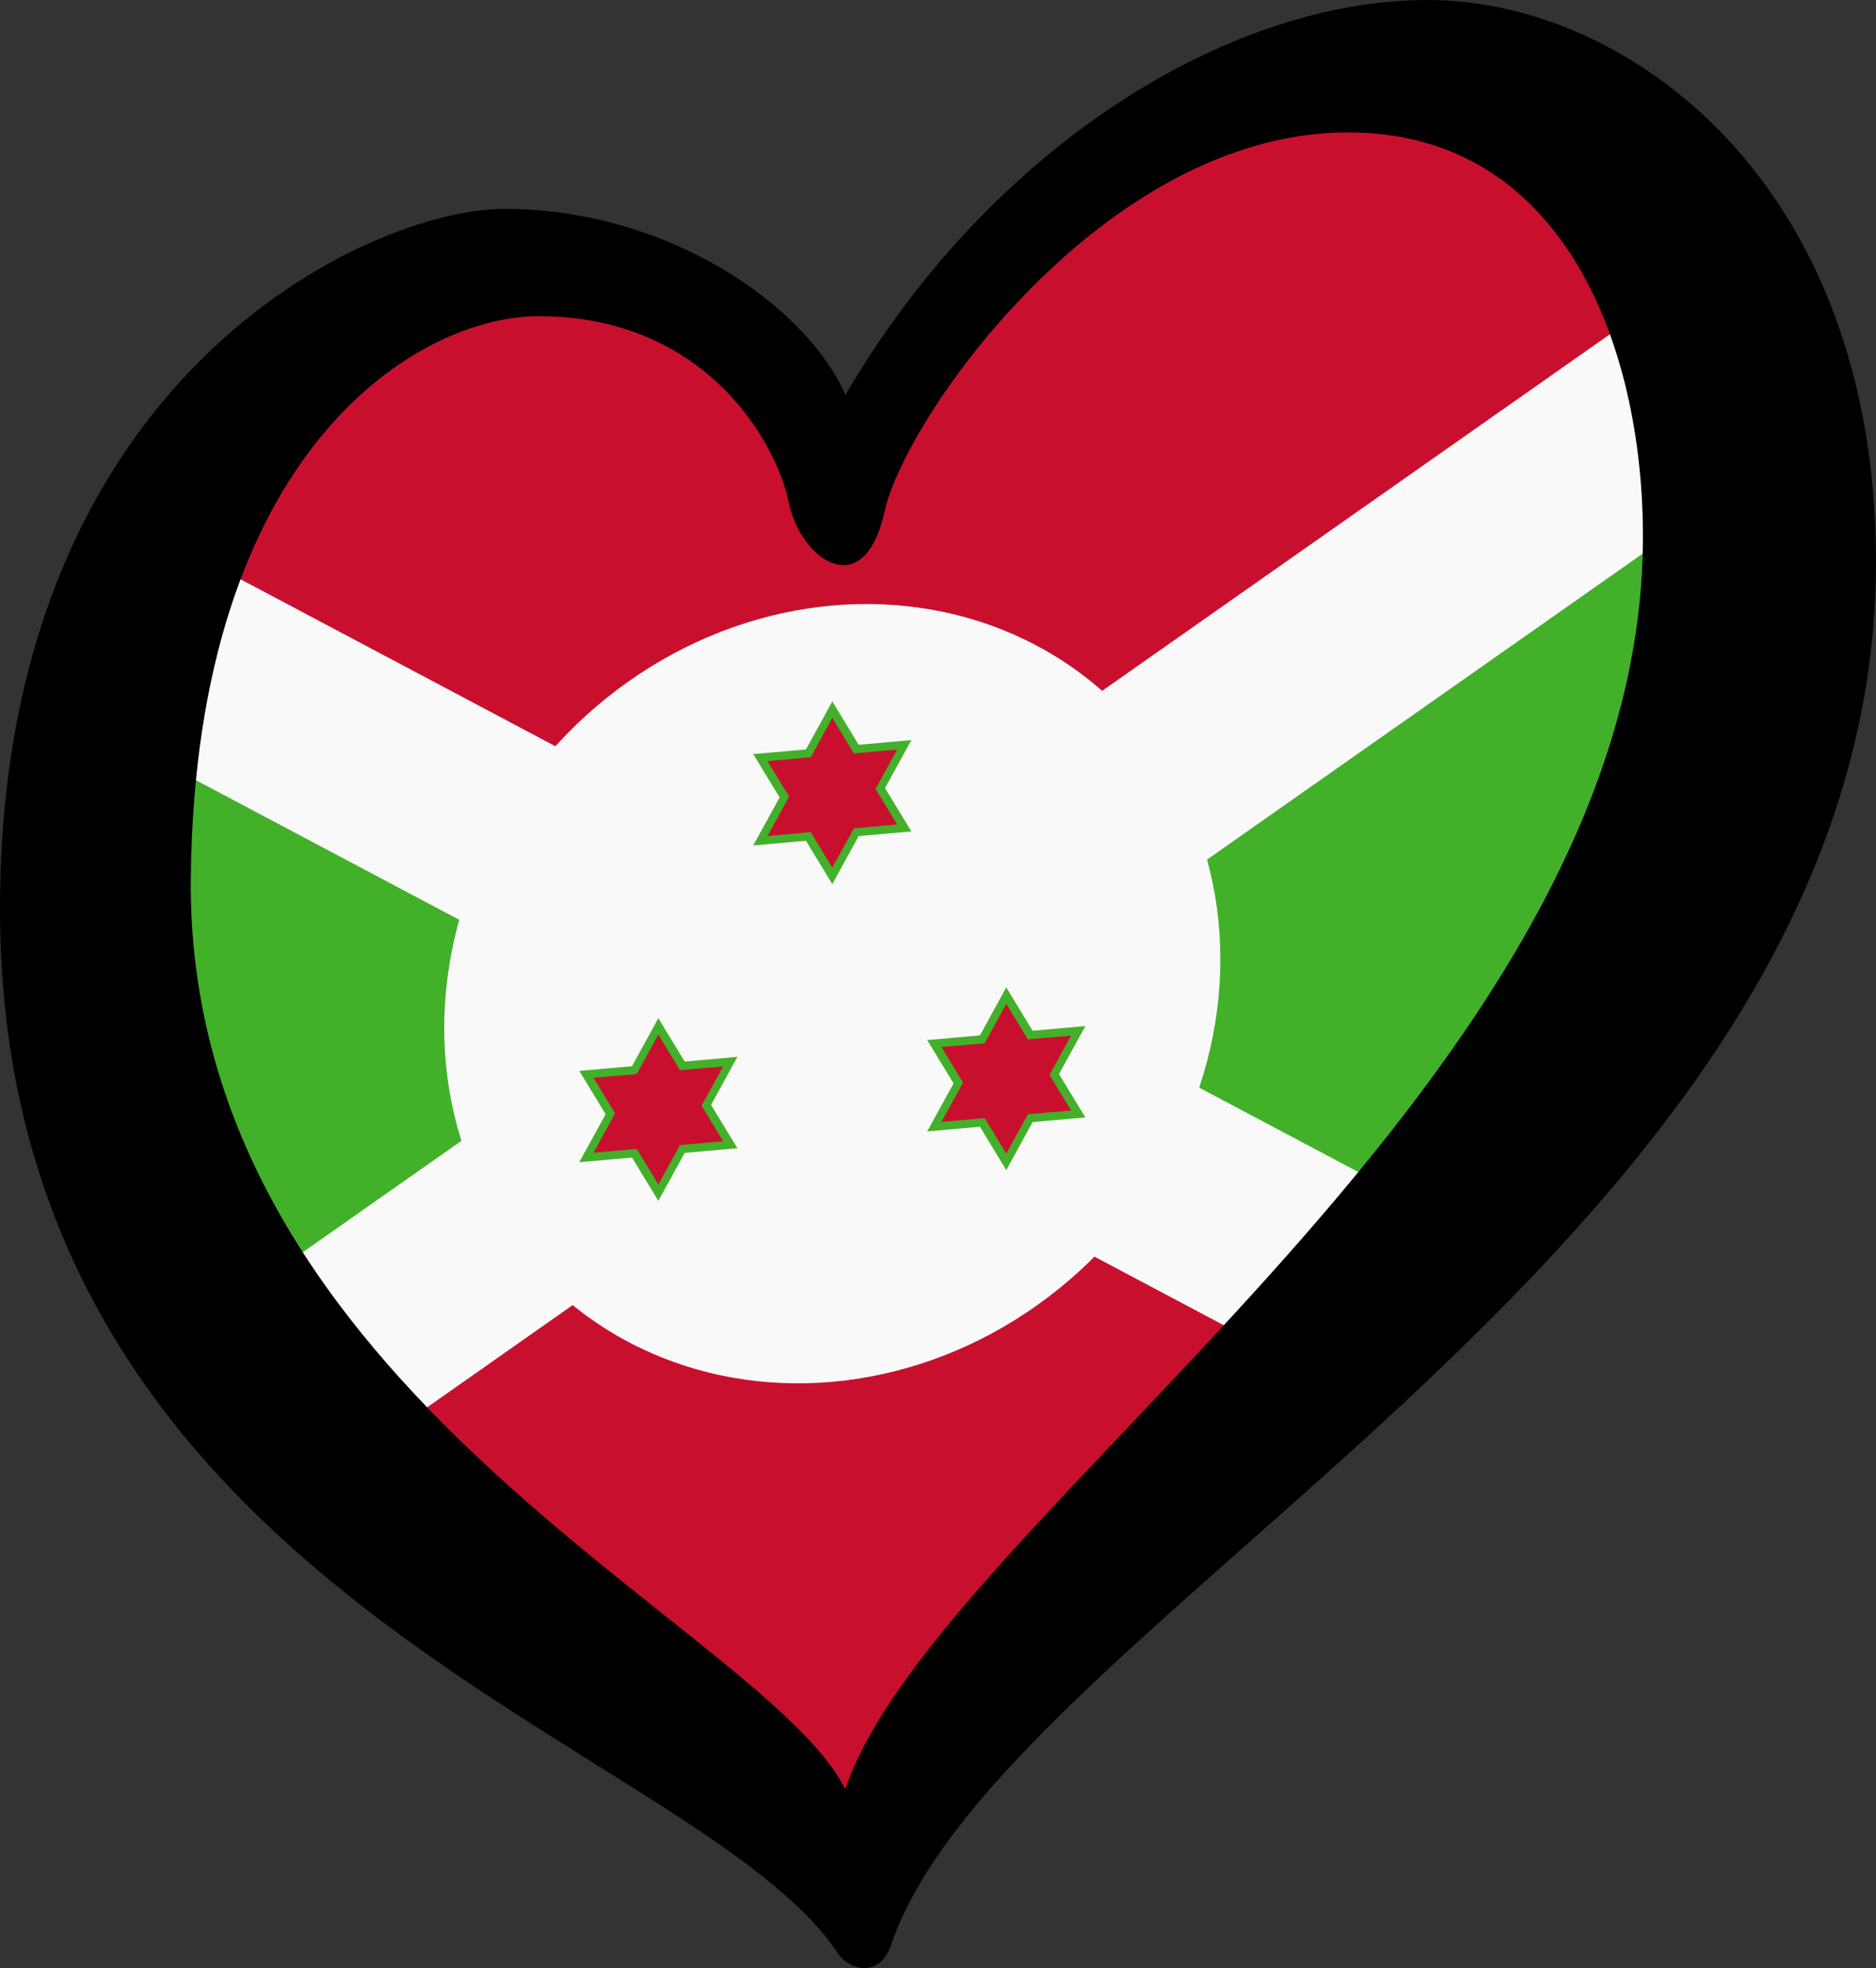 <?xml version="1.0" encoding="UTF-8" standalone="no"?>
<svg
   width="125.33"
   height="131.451"
   id="svg2"
   version="1.1"
   xmlns:xlink="http://www.w3.org/1999/xlink"
   xmlns="http://www.w3.org/2000/svg"
   xmlns:svg="http://www.w3.org/2000/svg"
   xmlns:rdf="http://www.w3.org/1999/02/22-rdf-syntax-ns#"
   xmlns:cc="http://creativecommons.org/ns#"
   xmlns:dc="http://purl.org/dc/elements/1.1/">
  <rect width="100%" height="100%" fill="#333333" stroke="none"/>
  <defs
     id="defs4">
    <g
       id="b"
       fill="#43b02a">
      <g
         id="s">
        <g
           id="t">
          <g
             id="c">
            <path
               id="h"
               d="M 0,-20 V 0 h 20"
               transform="rotate(30,0,-20)" />
            <use
               xlink:href="#h"
               transform="scale(-1,1)"
               id="use11"
               x="0"
               y="0"
               width="100%"
               height="100%" />
          </g>
          <use
             xlink:href="#c"
             transform="rotate(120)"
             id="use13"
             x="0"
             y="0"
             width="100%"
             height="100%" />
          <use
             xlink:href="#c"
             transform="rotate(-120)"
             id="use15"
             x="0"
             y="0"
             width="100%"
             height="100%" />
        </g>
        <use
           xlink:href="#t"
           transform="scale(-1)"
           id="use17"
           x="0"
           y="0"
           width="100%"
           height="100%" />
      </g>
      <use
         xlink:href="#s"
         fill="#c8102e"
         transform="scale(0.82)"
         id="use19"
         x="0"
         y="0"
         width="100%"
         height="100%" />
    </g>
    <use
       id="star"
       xlink:href="#b"
       x="250"
       y="106"
       width="100%"
       height="100%" />
  </defs>
  <path
     d="M 2.393,71.256 C 20.677,89.555 38.985,107.853 57.245,126.151 77.917,103.359 98.589,80.567 119.26,57.775 116.61,41.697 113.96,25.619 111.31,9.541 100.532,8.657 89.754,7.774 78.977,6.891 71.203,14.841 63.429,22.792 55.655,30.743 50.708,26.326 45.76,21.908 40.814,17.492 31.712,20.772 22.61,24.052 13.508,27.333 9.803,41.974 6.098,56.615 2.393,71.256 Z"
     id="path4"
     style="fill:#c8102e;fill-opacity:1;stroke-width:0.53" />
  <path
     style="fill:#43b02a;fill-opacity:1;fill-rule:evenodd;stroke:none;stroke-width:0.53px;stroke-linecap:butt;stroke-linejoin:miter;stroke-opacity:1"
     d="M 7.468,39.823 7.65,70.906 17.829,91.083 115.623,27.281 115.804,56.909 91.447,87.084 Z"
     id="path4148" />
  <path
     d="M 7.455,41.623 94.195,87.61 m -78.998,7.657 102.222,-71.773"
     style="stroke:#f9f9f9;stroke-width:13.251;stroke-miterlimit:4;stroke-dasharray:none;stroke-opacity:1"
     id="path6" />
  <g
     id="g4234"
     transform="matrix(0.305,-0.027,0,0.305,-20.646,27.37)">
    <circle
       style="fill:#f9f9f9"
       cx="250"
       cy="150"
       r="85"
       id="circle4236" />
    <use
       height="100%"
       width="100%"
       y="0"
       x="0"
       xlink:href="#star"
       id="use4238" />
    <use
       height="100%"
       width="100%"
       y="0"
       x="0"
       xlink:href="#star"
       transform="rotate(120,250,150)"
       id="use4240" />
    <use
       height="100%"
       width="100%"
       y="0"
       x="0"
       xlink:href="#star"
       transform="rotate(-120,250,150)"
       id="use4242" />
  </g>
  <path
     d="M 12.748,58.555 C 13.066,30.043 27.904,21.119 35.984,21.119 c 11.285,0 15.945,8.615 16.707,12.429 0.761,3.811 5.032,6.859 6.405,0.608 1.373,-6.251 14.649,-25.314 30.965,-25.314 14.943,0 20.118,15.41 19.671,28.522 C 108.485,73.04 62.519,101.518 56.468,119.5 51.081,108.633 12.344,92.885 12.748,58.555 Z M 95.375,0 C 81.956,0 66.086,9.911 56.48,26.381 53.888,20.433 44.653,13.951 33.675,13.951 24.829,13.951 0,25.007 0,60.689 c 0,46.05 46.596,55.509 56.011,69.822 0.647,0.984 2.732,1.728 3.527,-0.624 C 67.077,107.732 125.33,82.647 125.33,37.512 125.329,12.199 108.794,0 95.375,0 Z"
     id="path8"
     style="stroke-width:0.53" />
</svg>

